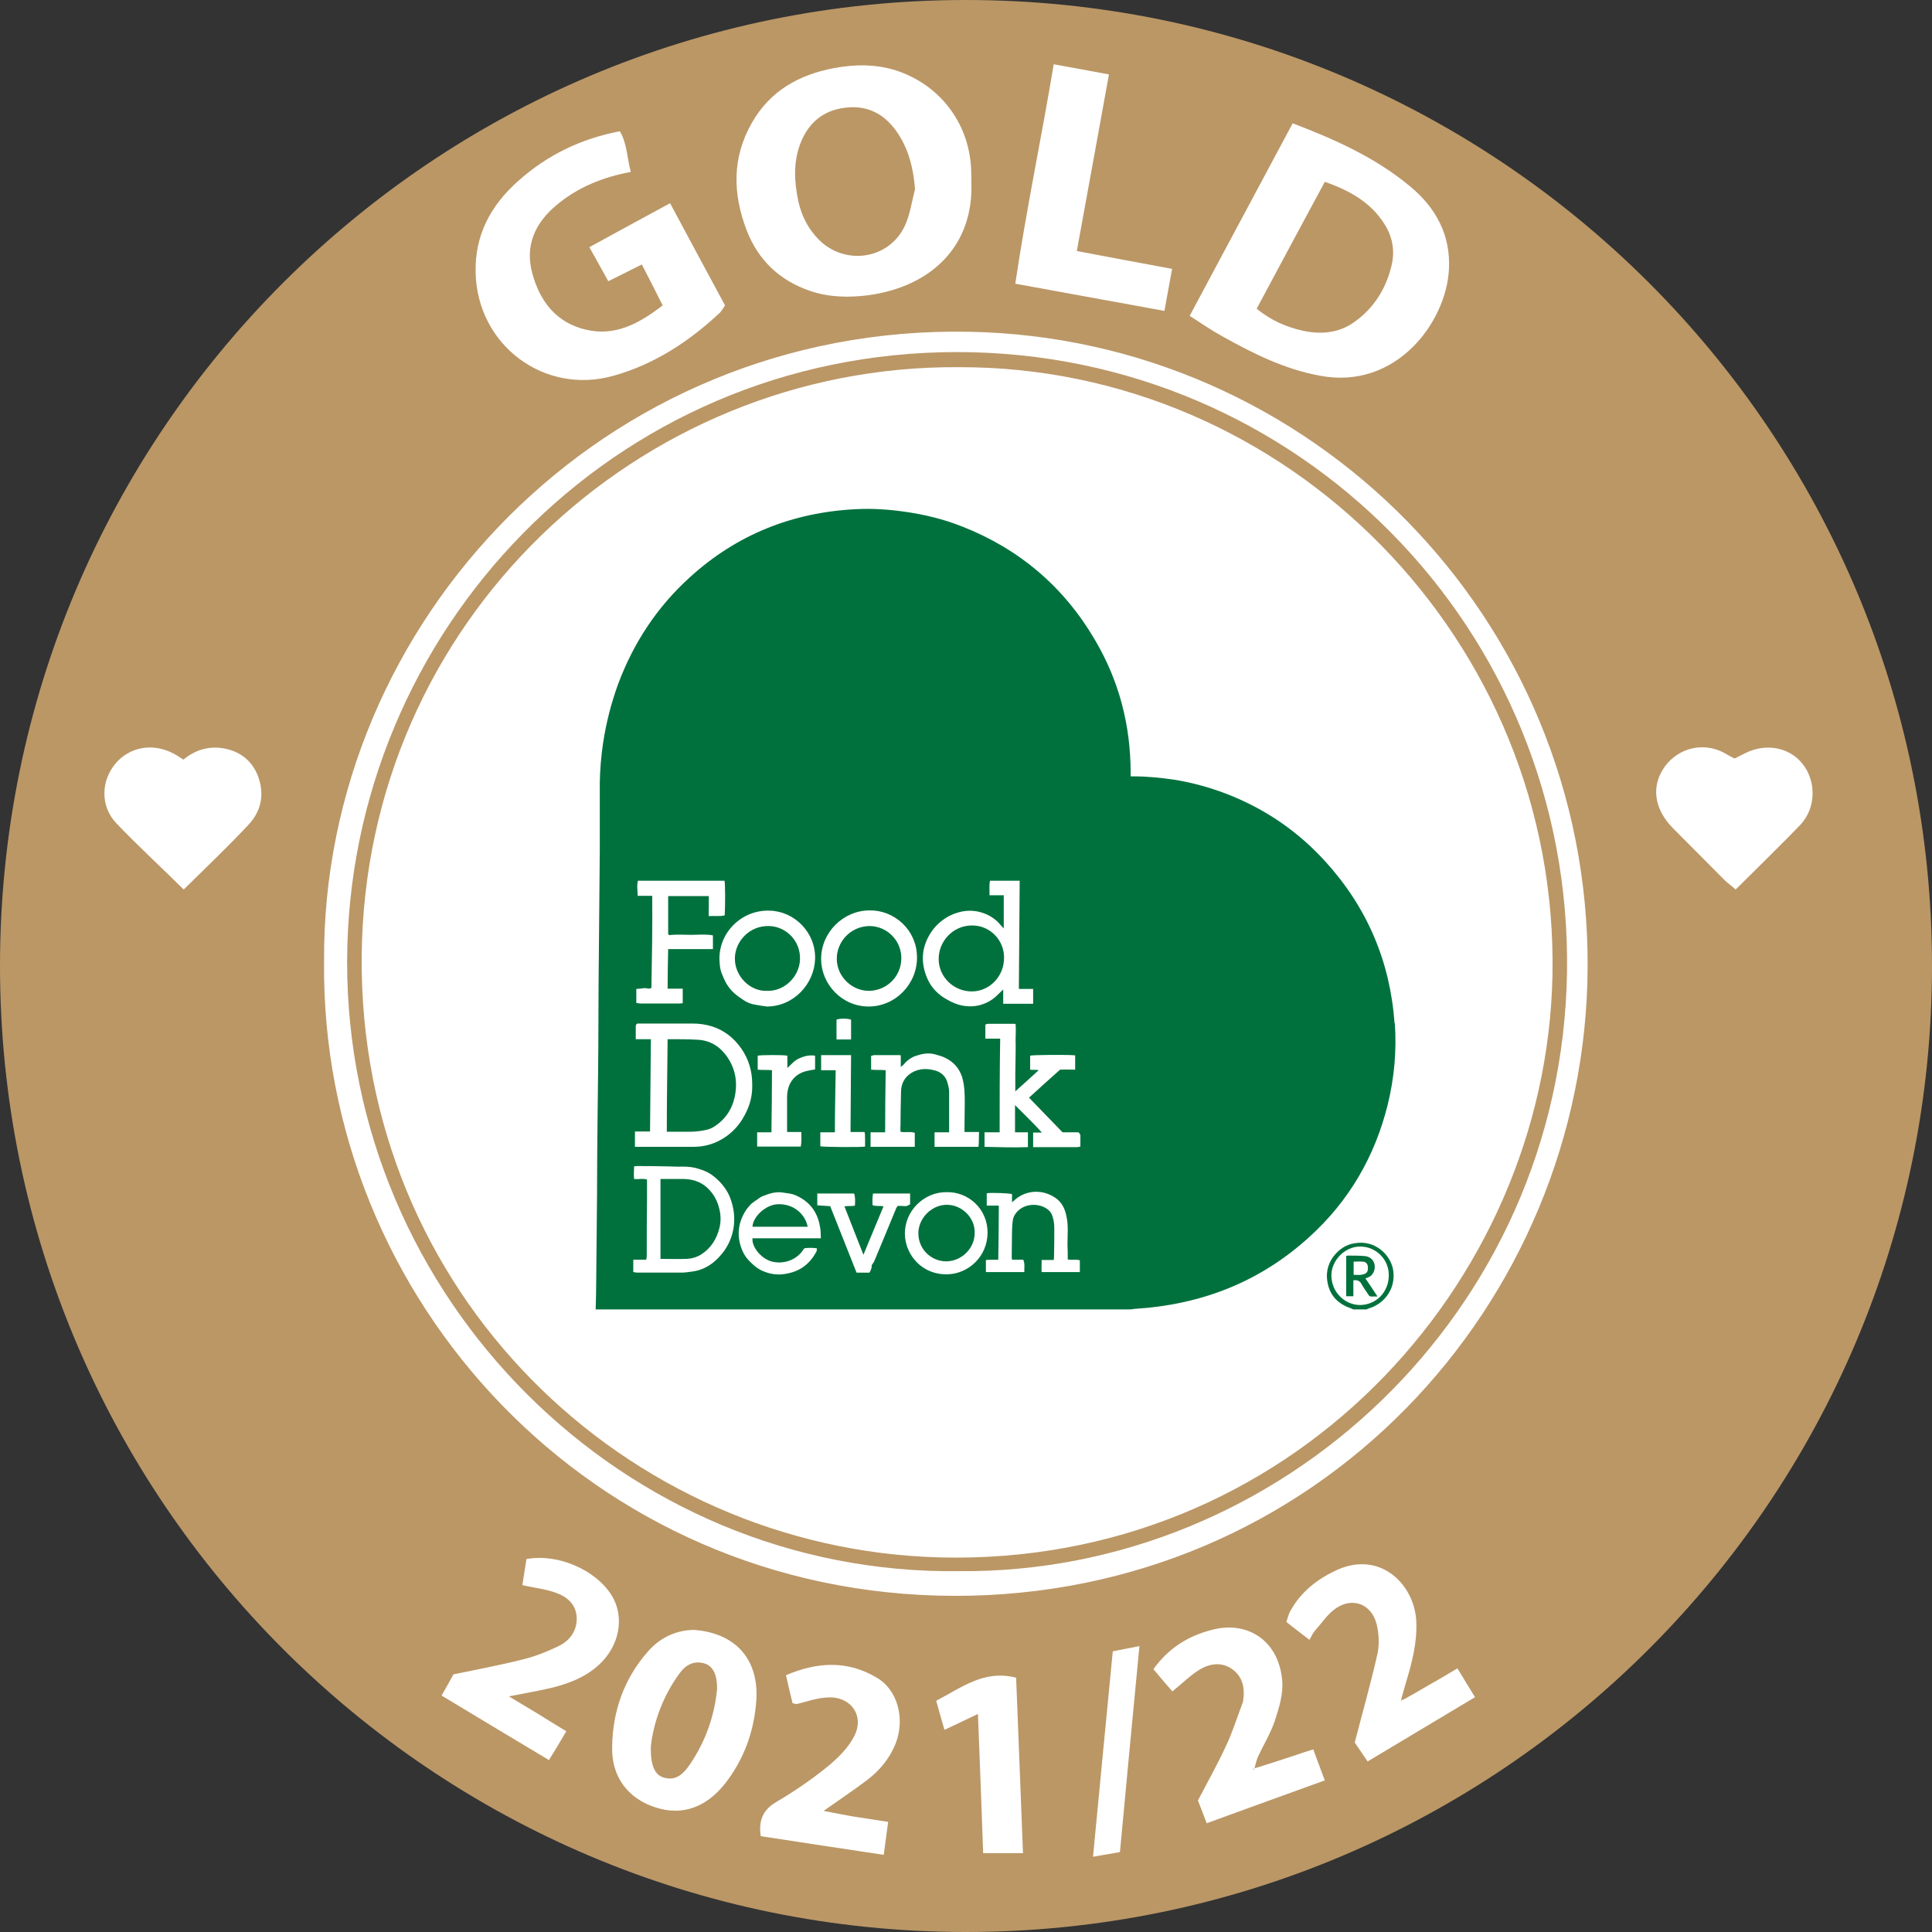 <?xml version="1.0" encoding="UTF-8"?>
<svg xmlns="http://www.w3.org/2000/svg" id="Layer_2" viewBox="0 0 70.35 70.35" width="720" height="720"><rect x="0" y="0" width="70.35" height="70.35" fill="#333333" stroke="none"/><defs><style>.cls-1{fill:#fff;}.cls-2{fill:#8bb9a1;}.cls-3{fill:#dac8ac;}.cls-4{fill:#d7c3a5;}.cls-5{fill:#00713d;}.cls-6{fill:#bb9766;}</style></defs><g id="Layer_1-2"><path class="cls-1" d="m69.83,35.17c0,19.14-15.52,34.66-34.66,34.66S.52,54.31.52,35.17,16.04.52,35.17.52s34.66,15.52,34.66,34.65Z"/><g><path class="cls-6" d="m35.17,0C15.75,0,0,15.75,0,35.17s15.75,35.18,35.17,35.18,35.18-15.75,35.18-35.18S54.6,0,35.17,0ZM9.05,30.03c-.75.8-1.55,1.56-2.36,2.36-.85-.84-1.69-1.61-2.47-2.43-.57-.62-.54-1.52-.02-2.15.52-.62,1.37-.77,2.12-.37.12.06.23.14.36.22.41-.34.88-.49,1.4-.42.61.09,1.08.42,1.31,1.01.25.65.13,1.28-.34,1.78ZM47.07,4.49c1.55.59,3.02,1.25,4.28,2.3.93.77,1.48,1.77,1.41,3.02-.1,1.93-1.93,4.4-4.7,3.87-1.31-.24-2.45-.82-3.58-1.45-.38-.21-.74-.46-1.16-.73,1.26-2.35,2.5-4.67,3.75-7.01Zm-8.7-2.15c.7.13,1.33.24,2.01.37-.39,2.17-.78,4.28-1.17,6.43,1.15.22,2.28.43,3.47.65-.1.52-.18,1-.28,1.53-1.8-.33-3.58-.65-5.43-.99.4-2.69.95-5.3,1.4-7.99Zm-10.99,2.13c.66-1.16,1.71-1.75,2.99-1.99.75-.14,1.5-.15,2.24.08,1.59.51,2.66,1.89,2.75,3.56.01.18.01.36.01.54.08,2.26-1.42,3.77-3.75,4.09-.71.09-1.43.08-2.13-.16-1.11-.38-1.88-1.12-2.3-2.2-.51-1.33-.54-2.65.19-3.92Zm-8.51,2.12c1.05-.94,2.28-1.54,3.7-1.81.27.45.26.98.4,1.48-1.02.19-1.94.56-2.72,1.22-.77.65-1.15,1.47-.86,2.5.28,1.01.87,1.76,1.92,2.02,1.07.26,1.94-.2,2.82-.88-.27-.54-.5-.99-.76-1.49-.41.21-.78.39-1.22.61-.23-.41-.44-.8-.69-1.24,1-.55,1.95-1.06,2.94-1.6.67,1.25,1.33,2.48,2,3.72-.07.1-.11.19-.18.26-1.12,1.05-2.38,1.88-3.87,2.3-2.53.72-4.96-1.11-5.03-3.73-.04-1.4.56-2.48,1.55-3.36Zm.76,55.84c.32.2.64.4.99.61-.21.36-.4.68-.63,1.05-1.31-.78-2.58-1.55-3.91-2.35.16-.28.3-.53.43-.77.87-.18,1.72-.34,2.55-.55.44-.11.87-.28,1.28-.48.41-.2.68-.56.66-1.05-.03-.49-.37-.76-.78-.9-.36-.13-.76-.17-1.2-.27.05-.32.1-.64.15-.95,1.14-.21,2.52.39,3.1,1.32.49.79.29,1.85-.47,2.54-.55.5-1.24.73-1.94.88-.41.09-.82.16-1.33.26.43.26.77.46,1.1.66Zm6.76,2.53c-.69.86-1.56,1.17-2.53.85-.99-.32-1.6-1.11-1.57-2.21.02-1.29.43-2.47,1.3-3.46.45-.52,1.04-.78,1.67-.79,1.46.1,2.38,1.01,2.28,2.57-.08,1.11-.44,2.14-1.15,3.04Zm6.21-1.44c-.22.53-.58.96-1.03,1.3-.49.37-1.01.72-1.58,1.12.42.08.8.16,1.18.22.37.06.74.11,1.17.18-.05.38-.1.75-.16,1.2-1.52-.23-3-.45-4.48-.68-.08-.56.07-.95.56-1.24.63-.37,1.25-.79,1.82-1.25.4-.32.79-.7,1.02-1.14.4-.76-.13-1.48-.98-1.42-.38.02-.74.15-1.11.24-.05-.01-.1-.02-.15-.03-.08-.33-.16-.65-.24-1.02,1.14-.49,2.24-.54,3.29.08.79.45,1.06,1.53.69,2.44Zm3.2,3.96c-.06-1.68-.12-3.33-.19-5.07-.44.21-.79.38-1.22.58-.1-.36-.2-.69-.3-1.06.93-.48,1.74-1.14,2.91-.84.08,2.1.17,4.22.25,6.39h-1.45Zm4.98-.04c-.34.06-.63.11-.98.17.24-2.54.48-4.99.72-7.48.32-.06.6-.12.97-.19-.24,2.53-.48,5-.71,7.5Zm3.16-1.05c-.12-.32-.22-.57-.32-.83.35-.67.71-1.31,1.02-1.98.23-.48.39-1,.58-1.5.01-.03.03-.07.04-.11.08-.47.01-.9-.39-1.19-.38-.27-.81-.21-1.18.01-.36.22-.65.52-1,.8-.21-.24-.44-.51-.69-.81.56-.78,1.28-1.22,2.16-1.44,1.25-.32,2.41.38,2.53,1.87.04.48-.12.99-.27,1.45-.15.45-.41.87-.61,1.3-.06.14-.09.28-.13.43.5-.15.98-.31,1.47-.47.2-.07.41-.14.67-.22.13.36.26.7.42,1.13-1.44.52-2.85,1.03-4.3,1.56Zm5.86-2.25c-.18-.26-.34-.5-.47-.69.29-1.12.59-2.17.83-3.24.07-.34.05-.72-.03-1.06-.18-.73-.86-1.01-1.48-.59-.31.21-.52.54-.77.82-.08.09-.12.2-.2.33-.29-.22-.56-.43-.84-.65.05-.15.08-.28.14-.39.39-.71.99-1.18,1.72-1.51,1.57-.7,2.8.54,2.87,1.86.04.77-.15,1.5-.37,2.23-.06.21-.12.42-.18.63h.04s.02.02.02.02c.33-.18.66-.37.98-.56.33-.18.65-.38,1.01-.59.22.36.41.68.64,1.05-1.3.78-2.58,1.54-3.91,2.34Zm-15.07-6.03c-13.19-.04-23.06-10.8-22.93-23.11-.07-12.39,10.18-23.16,23.46-22.92,12.46.22,22.61,10.44,22.55,23.13-.05,12.29-9.88,22.93-23.08,22.9Zm28.47-25.72c-.13-.12-.26-.21-.37-.31-.63-.64-1.27-1.27-1.9-1.91-.71-.71-.82-1.56-.3-2.27.49-.66,1.44-.95,2.3-.4.07.04.14.07.23.12l.42-.21c.75-.36,1.59-.19,2.06.41.5.63.49,1.6-.08,2.21-.76.79-1.55,1.55-2.36,2.36Z"/><path class="cls-3" d="m28.86,62.02c.05.01.1.02.15.03-.05-.01-.1-.02-.15-.03Z"/><path class="cls-6" d="m34.85,12.82c-12.54,0-22.18,10.19-22.21,22.17-.03,12.27,10.06,22.39,22.3,22.22,11.69.1,21.92-9.41,22.12-21.8.19-12.49-9.78-22.59-22.21-22.59Zm-.62,43.89c-11.48-.3-21.16-9.67-21.06-21.89.11-12.19,10.08-21.52,21.72-21.45,11.99-.04,21.88,9.96,21.64,22.15-.23,11.33-9.63,21.51-22.3,21.19Z"/><path class="cls-6" d="m48.24,6.62c.91.32,1.68.75,2.18,1.55.29.46.38.98.25,1.5-.2.84-.64,1.55-1.36,2.06-.56.4-1.2.45-1.84.32-.6-.13-1.18-.37-1.71-.81.82-1.53,1.63-3.05,2.47-4.6Z"/><path class="cls-6" d="m33.32,6.88c-.12.46-.18.94-.38,1.36-.58,1.21-2.17,1.44-3.12.49-.39-.39-.63-.86-.75-1.4-.15-.71-.19-1.43.08-2.12.29-.74.83-1.2,1.64-1.29.85-.1,1.47.27,1.92.96.39.6.55,1.27.61,2.01Z"/><path class="cls-6" d="m23.7,63.58c.1-.88.44-1.83,1.06-2.67.22-.29.51-.45.89-.34.3.09.45.39.46.83,0,.04,0,.08,0,.12-.1.99-.43,1.91-.99,2.73-.22.32-.49.61-.94.48-.34-.09-.5-.45-.48-1.15Z"/><path class="cls-6" d="m45.67,64.39s-.01.04-.02.05c0,0-.03,0-.04,0,.02-.02.04-.03.06-.05,0,0,0,0,0,0Z"/><path class="cls-4" d="m51.08,61.9s-.05.03-.07.05c0-.02,0-.05,0-.07,0,0,.04,0,.04,0l.02.03Z"/><path class="cls-2" d="m21.93,26.7s-.01.09-.02.13c0-.04.01-.09.02-.13Z"/><g><path class="cls-5" d="m50.78,37.26c-.16-2.25-1-4.22-2.52-5.89-.99-1.09-2.17-1.9-3.54-2.44-.64-.25-1.29-.43-1.97-.54-.49-.07-.98-.12-1.48-.12h-.1v-.13c0-1.73-.42-3.35-1.3-4.84-1.13-1.93-2.75-3.31-4.84-4.13-.68-.27-1.39-.44-2.11-.54-.57-.08-1.15-.12-1.73-.09-2.32.11-4.36.92-6.08,2.49-1.19,1.08-2.05,2.39-2.61,3.9-.25.69-.43,1.4-.54,2.13-.07.47-.11.94-.12,1.42,0,.83,0,1.66,0,2.49-.01,1.11-.02,2.22-.03,3.33-.01,1.01-.02,2.02-.02,3.03,0,1.11-.02,2.22-.03,3.32-.01.96-.02,1.91-.02,2.86-.01,1.04-.02,2.09-.03,3.13,0,.35-.01.7-.02,1.04h19.44c.06,0,.12-.01.19-.02,2.42-.15,4.57-.98,6.37-2.63,1.43-1.3,2.37-2.91,2.84-4.8.24-.98.33-1.97.26-2.97Zm-16.83-3.38c.17-.23.39-.41.64-.54.4-.19.8-.24,1.22-.09.26.09.47.24.64.45.03.03.06.06.1.11v-1.21h-.52c.01-.18-.02-.35.02-.53h1.08c-.01,1.31-.02,2.62-.03,3.94h.52v.54h-1.09v-.52c-.09.09-.17.16-.25.24-.18.17-.4.28-.64.34-.41.09-.79,0-1.15-.21-.31-.17-.56-.41-.71-.74-.28-.62-.23-1.22.17-1.78Zm.53,5.48c-.07-.19-.22-.32-.43-.38-.29-.08-.58-.08-.85.08-.25.15-.38.38-.39.67-.01.42-.02.85-.02,1.27-.01.07,0,.14,0,.21.17.04.35-.02.52.04v.51h-1.61v-.53h.53c0-.76.01-1.51.02-2.26-.18-.02-.35,0-.53-.02v-.5s.08-.03.12-.03h.92s.02.01.04.01v.42s.06-.05.08-.06c.12-.15.26-.26.43-.33.23-.08.47-.14.73-.07.13.04.27.07.4.14.29.15.48.36.59.68.09.3.1.6.1.9,0,.34-.01.68-.01,1.02v.09h.53c-.01.18,0,.36-.02.54h-1.6v-.53h.53v-1.5c-.01-.13-.04-.25-.08-.37Zm-2.81-6.21c.9-.01,1.7.71,1.72,1.67.03.98-.76,1.82-1.74,1.83-.99.01-1.74-.81-1.75-1.71-.01-.99.81-1.79,1.77-1.79Zm-.68,3.98v.72h-.53v-.72c.1-.05.42-.05.53,0Zm-1.12,4.1h.53c0-.76.02-1.5.03-2.26h-.53v-.55h1.09c-.01.93-.01,1.86-.02,2.8h.51c.03.09.01.18.02.27v.26c-.13.03-1.5.02-1.63-.01v-.51Zm-1.84-8.07c.89.02,1.68.79,1.65,1.76-.03.91-.78,1.73-1.76,1.73-.15-.02-.29-.04-.44-.07-.14-.02-.28-.08-.4-.16s-.24-.16-.35-.26c-.1-.09-.2-.21-.27-.33-.08-.13-.13-.27-.19-.41-.05-.13-.06-.28-.07-.42-.06-1.01.79-1.88,1.83-1.84Zm.64,8.06h.51c0,.19.01.36-.02.53h-1.59v-.52h.52c.01-.76.02-1.5.02-2.26-.17-.02-.34,0-.52-.02v-.51c.14-.03.94-.03,1.08,0v.45c.15-.14.27-.29.45-.36.18-.08.36-.12.56-.09v.5c-.1.02-.18.03-.27.05-.29.06-.51.21-.65.48-.07.15-.1.32-.1.48,0,.41,0,.83,0,1.24t.01.03Zm-5.5-5.21c.1-.01.19-.01.28-.03.09-.01.18.05.27-.01.02-1.11.04-2.22.03-3.35h-.53c0-.19-.04-.37.01-.55h3.15c.03.07.03.88.01,1.26-.18.05-.38.01-.58.03-.01-.14,0-.26,0-.38v-.35h-1.48v1.38s.02.03.03.04c.27-.03.54-.01.81-.01s.53-.03.79.02v.5h-1.63c-.01.48-.02.95-.02,1.44h.55v.53s-.09.01-.14.01h-1.41s-.09-.01-.14-.02v-.51Zm3.55,8.64c-.05.37-.19.71-.43,1-.28.35-.63.59-1.08.65-.14.02-.27.04-.41.04h-1.6s-.09-.01-.14-.02v-.45h.47s.02-.09.02-.13c0-.7,0-1.41.01-2.12v-.67c-.15-.05-.3,0-.47-.02-.02-.16,0-.31,0-.46.04,0,.07-.01.1-.01.34,0,.69,0,1.03.01.22,0,.44.02.65.01.2,0,.39.02.57.08.21.06.4.15.57.29.27.22.49.5.6.83.11.31.15.63.11.97Zm-.58-3.09c-.29.14-.59.2-.91.2h-2.11v-.56h.55l.03-3.36h-.55v-.44c0-.06,0-.1.06-.13,0,0,.02,0,.04,0,.65,0,1.31,0,1.96,0,.24,0,.47.03.7.1.46.14.82.43,1.09.82.26.38.39.81.39,1.28.01.32-.04.62-.17.92-.22.52-.57.92-1.08,1.17Zm1.94,4.37c.43.12.94-.03,1.2-.47.09-.03.37-.03.47,0-.01.05-.01.1-.03.13-.23.42-.57.69-1.04.78-.35.08-.69.03-1.01-.14-.12-.07-.22-.15-.32-.25-.13-.12-.24-.26-.31-.42-.23-.53-.18-1.04.14-1.52.05-.07.11-.13.17-.2.07-.06.15-.11.22-.16.08-.06.15-.11.24-.14.23-.09.47-.16.73-.11.13.02.25.03.37.07.54.21.86.61.95,1.18.03.13.02.26.03.41h-2.49c-.03.3.29.72.68.84Zm4.56-1.95c-.27.65-.53,1.29-.8,1.93-.02.05-.05.09-.1.16.01.08-.02.17-.08.27h-.47c-.32-.81-.64-1.62-.96-2.42-.17-.01-.31-.02-.47-.03v-.43h1.34c.05.14.04.29.03.44-.12.03-.25,0-.38.03.23.58.45,1.16.69,1.76.25-.6.49-1.18.73-1.76-.13-.04-.27.01-.4-.05,0-.13-.01-.27.02-.42h1.35v.39s-.1.07-.17.07c-.09-.01-.19-.01-.28-.01-.02.03-.04.05-.05.07Zm1.89,2.42c-.95.04-1.56-.7-1.58-1.45-.02-.85.69-1.55,1.52-1.54.78-.02,1.49.6,1.49,1.47s-.69,1.49-1.43,1.52Zm4.79-.08h-1.39c-.01-.14,0-.29,0-.44h.44s.01-.07.01-.1c.01-.36.01-.71.01-1.06,0-.15-.02-.3-.07-.44-.03-.1-.09-.19-.18-.25-.29-.22-.82-.23-1.11.1-.1.11-.15.23-.16.38-.01.12-.02.25-.02.38,0,.3-.01.6-.01.9,0,.02.01.05.01.08h.41c.07.16.03.3.04.45h-1.4v-.44c.15-.02.3,0,.45-.01.01-.65.02-1.3.02-1.97h-.44v-.45c.19-.03.82,0,.92.03v.3s.04-.04.06-.05c.4-.39,1.02-.45,1.51-.12.24.16.36.4.41.67.08.34.04.69.04,1.03.01.18.01.36.01.55.13.03.29-.01.44.03v.43Zm.02-4.57s-.08.02-.12.02h-1.5s-.06,0-.1,0v-.53h.32c-.32-.35-.64-.66-.98-1v.99h.47v.54c-.53.02-1.05,0-1.58-.01v-.53h.55c0-1.14,0-2.27.02-3.41h-.54v-.51s.06-.03.1-.03c.32,0,.63,0,.95,0,.02,0,.03,0,.05.01.02.2,0,.4,0,.6.01.2,0,.41,0,.61s-.01.4-.01.61v.63c.29-.26.57-.51.85-.77-.11-.03-.21,0-.31-.02v-.51c.09-.03,1.46-.04,1.64-.01v.52c-.18,0-.36-.01-.55,0-.37.33-.75.67-1.13,1.02.41.42.81.84,1.22,1.26h.58s.07.06.07.12v.41Z"/><path class="cls-5" d="m50.73,46.25c-.09-.56-.66-1.11-1.4-.98-.34.05-.59.24-.79.5-.21.3-.27.63-.19.98.1.46.4.74.84.89.03.01.06.03.09.04h.48s.06-.03.09-.04c.49-.14.99-.65.88-1.39Zm-1.2,1.27c-.56,0-1.06-.47-1.05-1.1.01-.51.47-1.03,1.05-1.03s1.05.48,1.04,1.05c0,.61-.46,1.07-1.04,1.08Z"/><path class="cls-5" d="m24.28,41.2c0-1.13.02-2.24.03-3.36.03,0,.05,0,.07,0,.34,0,.68,0,1.02.02.43.02.78.22,1.04.57.34.46.43.97.31,1.53-.11.47-.37.84-.79,1.09-.1.06-.22.09-.33.11-.17.03-.34.05-.51.05-.25,0-.49,0-.74,0-.02,0-.05,0-.09,0Z"/><path class="cls-5" d="m36.56,34.89c0,.64-.5,1.19-1.14,1.21-.67.02-1.24-.51-1.24-1.18,0-.65.52-1.21,1.19-1.22.69-.02,1.21.56,1.19,1.19Z"/><path class="cls-5" d="m24.05,45.84v-2.91s.07,0,.09,0c.24,0,.48,0,.72,0,.32,0,.62.08.87.3.25.22.4.5.47.82.05.22.05.44,0,.65-.1.41-.31.75-.67.98-.16.1-.34.15-.53.16-.32.01-.63,0-.95,0Z"/><path class="cls-5" d="m32.82,34.89c0,.65-.51,1.17-1.16,1.19-.63.01-1.18-.51-1.19-1.15-.01-.63.49-1.19,1.17-1.21.63-.01,1.18.5,1.18,1.17Z"/><path class="cls-5" d="m27.92,36.08c-.63.02-1.18-.56-1.16-1.2.01-.6.53-1.18,1.24-1.16.6.01,1.16.52,1.13,1.23-.03.63-.58,1.15-1.2,1.13Z"/><path class="cls-5" d="m29.41,44.67h-2.01c.02-.38.49-.8.91-.82.57-.03,1.01.35,1.1.82Z"/><path class="cls-5" d="m35.49,44.89c.01.54-.45,1.03-1.03,1.04-.56,0-1.02-.45-1.02-1.02,0-.54.47-1.04,1.04-1.04.55,0,1.03.48,1.01,1.02Z"/><path class="cls-5" d="m49.72,46.55c.14-.05.2-.08.25-.15.16-.21.12-.6-.25-.66-.2-.02-.4-.02-.6-.02-.03,0-.06,0-.1.01v1.47h.26v-.58c.14-.02.24.02.3.14.07.13.16.25.24.37.02.04.05.08.11.08h.23c-.15-.23-.29-.44-.44-.66Zm-.43-.13v-.48c.11,0,.22-.01.33,0,.12,0,.19.09.19.21.01.14-.04.22-.16.25-.12.04-.24.02-.36.02Z"/></g></g></g></svg>
